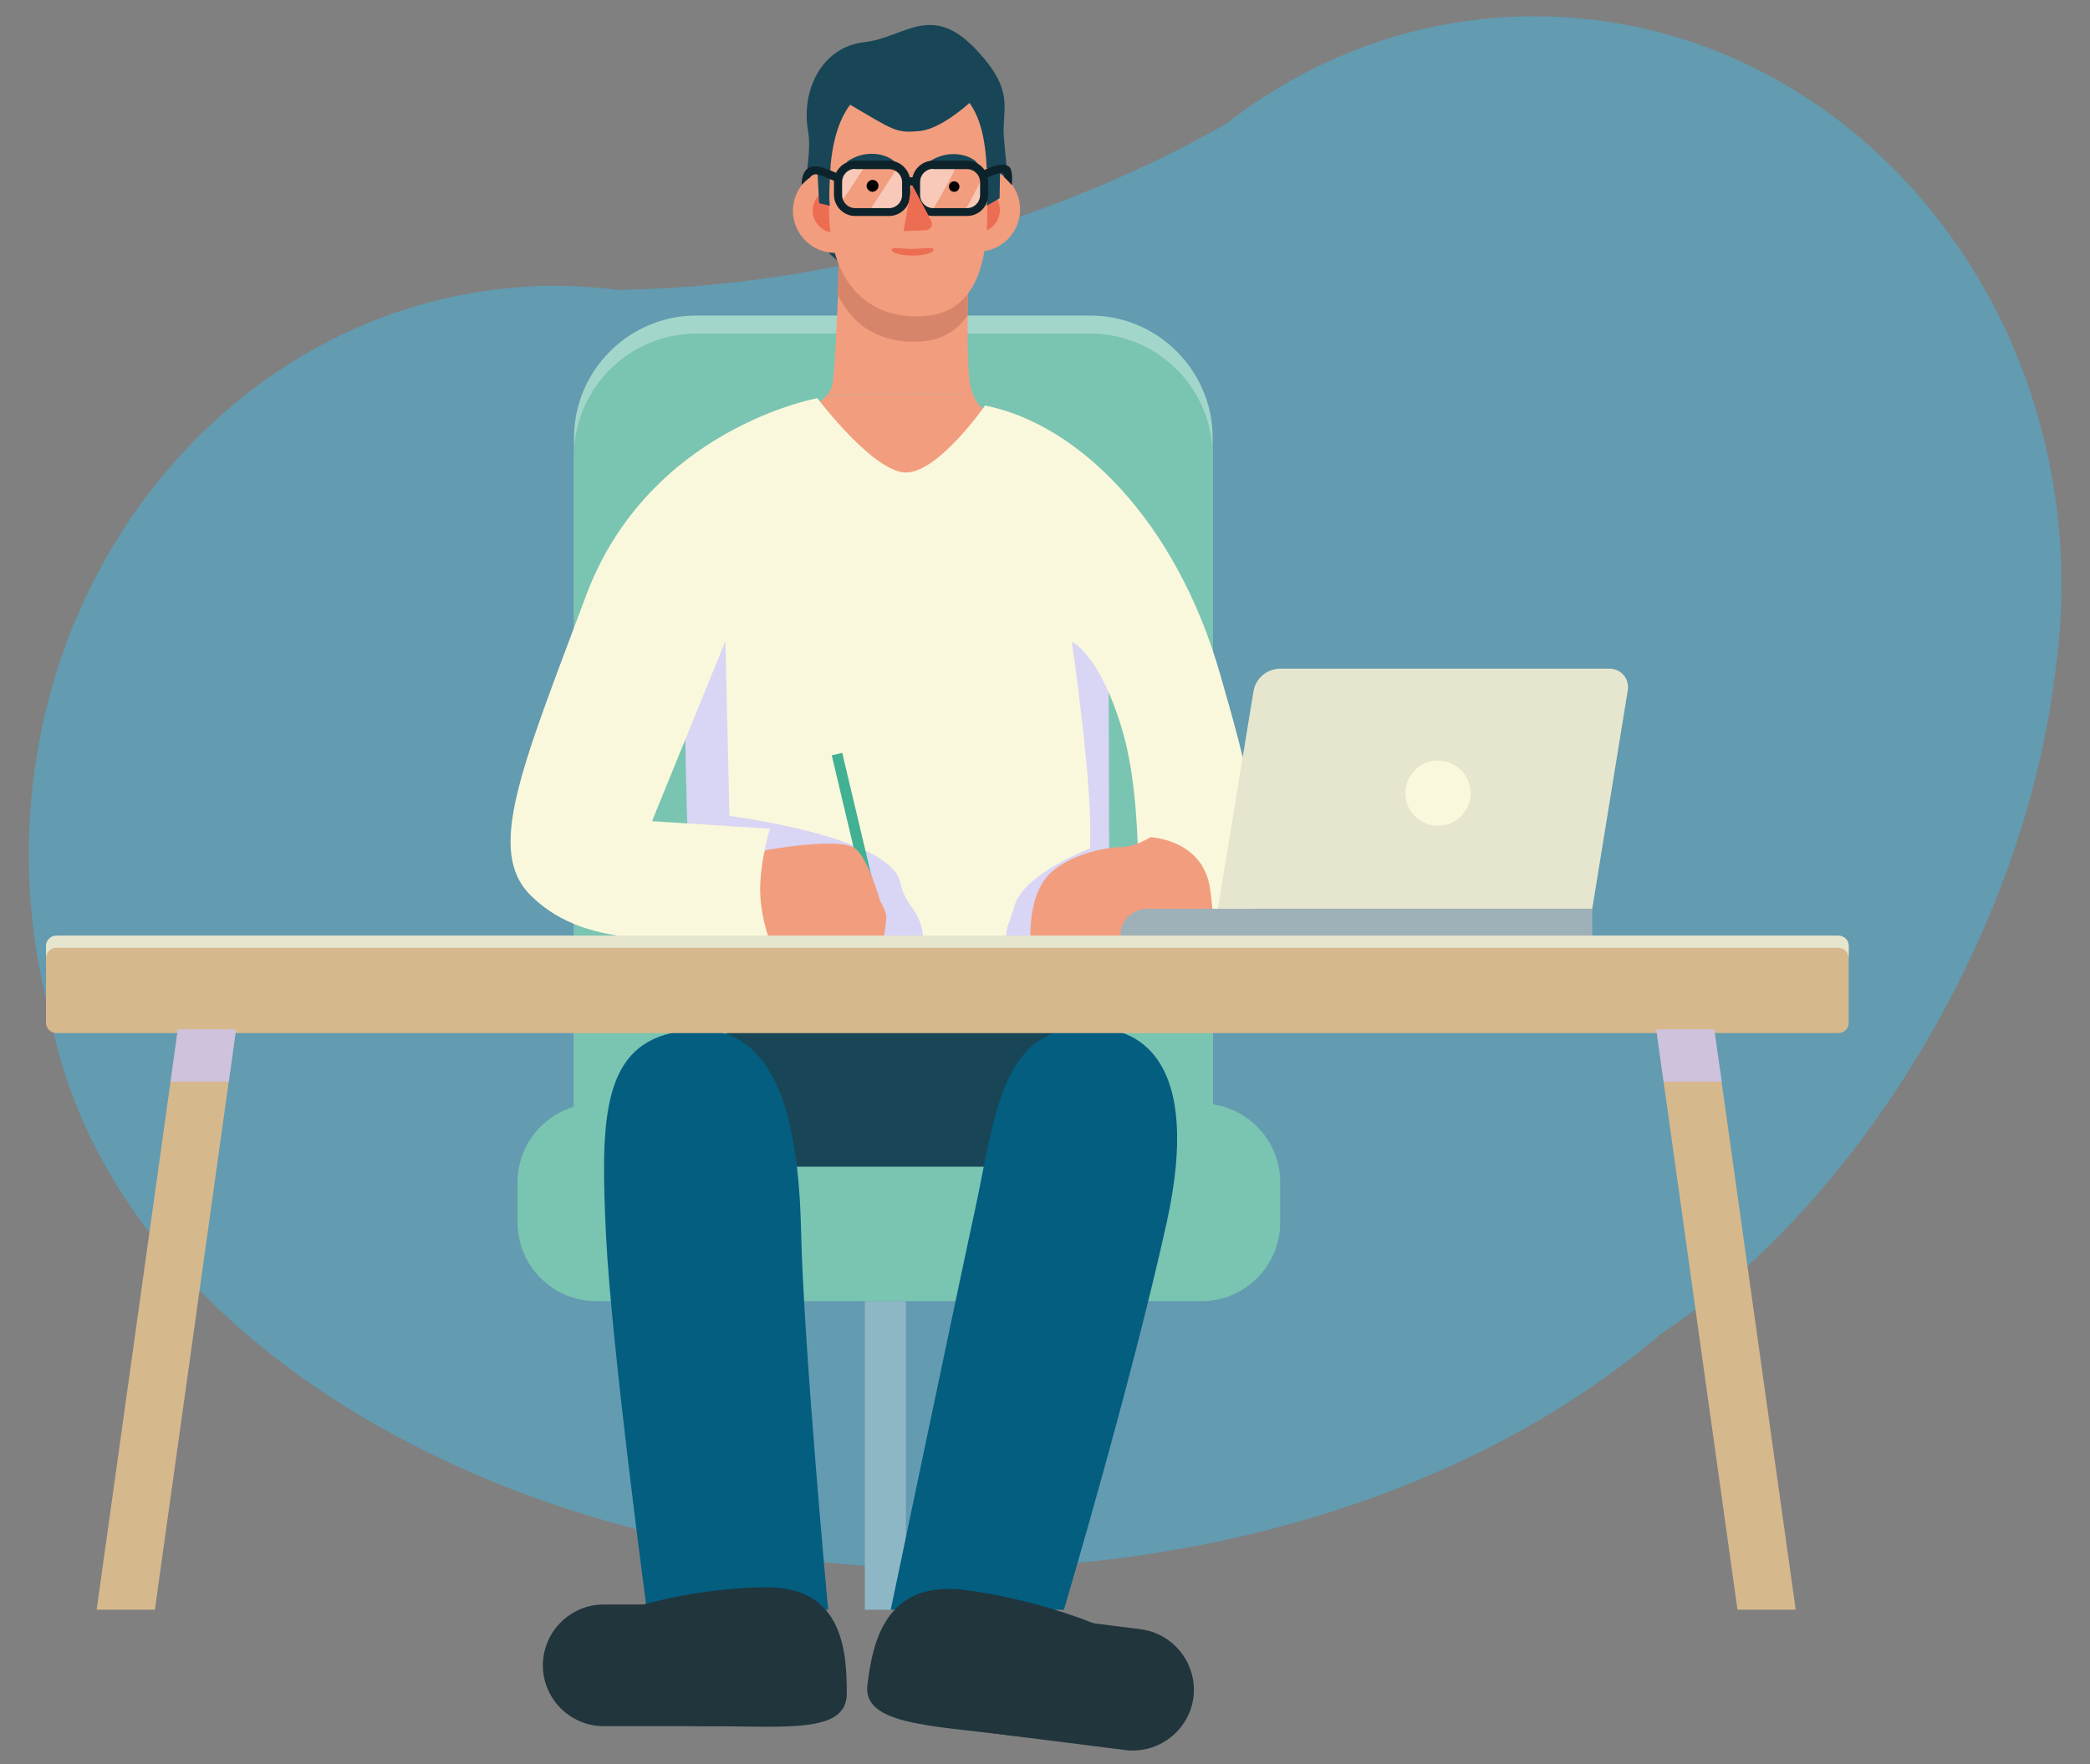 <?xml version="1.0" encoding="utf-8"?>
<!-- Generator: Adobe Illustrator 23.0.1, SVG Export Plug-In . SVG Version: 6.00 Build 0)  -->
<svg version="1.1" id="Layer_1" xmlns="http://www.w3.org/2000/svg" xmlns:xlink="http://www.w3.org/1999/xlink" x="0px" y="0px"
	 viewBox="0 0 718 606" style="enable-background:new 0 0 718 606;" xml:space="preserve">
<rect x="0" y="0" width="718" height="606" fill="#808080" stroke="none"/>
<style type="text/css">
	.st0{fill:#639BB0;}
	.st1{fill:#8EB7C6;}
	.st2{fill:#A3D6CA;}
	.st3{fill:#7AC4B2;}
	.st4{fill:#FAF8DC;}
	.st5{opacity:0.7;fill:#CBC7FF;}
	.st6{fill:#F29D7E;}
	.st7{fill:url(#SVGID_1_);}
	.st8{fill:#184657;}
	.st9{fill:#D6856B;}
	.st10{fill:#ED6D53;}
	.st11{opacity:0.45;fill:#FFFFFF;}
	.st12{fill:#0D232B;}
	.st13{fill:#41B093;}
	.st14{fill:#035E80;}
	.st15{fill:#E6E5CE;}
	.st16{fill:#9EB1B8;}
	.st17{fill:#D6B88D;}
	.st18{fill:#20353C;}
</style>
<path class="st0" d="M708.2,200.9c0-107.8-81-195.3-181-195.3c-39.5,0-76,13.6-105.8,36.8c-42.6,24.6-119.7,55.7-209,57.2
	c-7.1-0.9-14.3-1.4-21.6-1.4c-1.1,0-2.2,0-3.2,0c-1.7-0.1-3.5,0-5.2,0.2c-96,4.8-172.5,90.3-172.5,195.1c0,19,2.5,37.3,7.2,54.7
	C36.3,455.7,168,538.9,327.6,538.9c98,0,185.5-31.4,242.9-80.6c36-23.8,70.8-62.3,97.2-111c20.8-38.4,33.4-77.8,38-113.9
	C707.3,222.9,708.2,212,708.2,200.9z"/>
<g>
	<rect x="297.1" y="447" class="st1" width="14.1" height="106"/>
	<path class="st2" d="M416.7,394.1H197.2V150.4c0-23.1,18.9-42,42-42h135.4c23.1,0,42,18.9,42,42V394.1z"/>
	<path class="st3" d="M416.7,400.4H197.2V156.6c0-23.1,18.9-42,42-42h135.4c23.1,0,42,18.9,42,42V400.4z"/>
	<g>
		<path class="st4" d="M234.8,212.6c-0.5,1.4,2.3,109.3,2.3,109.3H381L380.8,207L234.8,212.6z"/>
		<g>
			<path class="st5" d="M374.4,291.5c0,0-22.7,8.7-25.8,19.5c-1.6,5.6-2.7,6.5-3,10.8H381l-0.2-109.1l-12.6,7.7
				C368.2,220.5,375.8,271.7,374.4,291.5z"/>
			<path class="st5" d="M309.2,303c-3.5-15.7-58.6-22.7-58.6-22.7l-1.4-59.9l-14.5-5.3c0,20,2.4,106.7,2.4,106.7h80
				C316.3,312.3,311.2,312,309.2,303z"/>
		</g>
		<g>
			<path class="st6" d="M334.2,135.3l-50.1,0.4c0,0,0,0,0-0.1c-2.5,3.3-7.5,6-13.9,8.8c7.1,10.9,15.9,20.7,24.7,30.4
				c3.3,3.6,7.1,7.2,11.7,9.3c6.7,0,13.4,0.2,19.6,0.1c5.8-2.1,10.6-5.8,15.3-10.4c8.5-8.3,14-13.2,20.2-23.5
				C341.6,143.6,336.7,142,334.2,135.3z"/>
			<path class="st6" d="M286.8,120c-0.3,5.5-0.6,9.8-1,11.8c0,0,0,0,0,0c0,0,0,0,0,0C286.2,129.9,286.5,125.5,286.8,120z"/>
			<path class="st6" d="M333.5,133C333.5,133,333.5,133,333.5,133c-0.6-2.2-0.9-6.6-1-12C332.6,126.4,332.9,130.8,333.5,133
				C333.5,133,333.5,133,333.5,133z"/>
			<path class="st6" d="M332.4,118.4c0,0.9,0,1.7,0.1,2.6C332.4,120.2,332.4,119.3,332.4,118.4z"/>
			
				<linearGradient id="SVGID_1_" gradientUnits="userSpaceOnUse" x1="9573.225" y1="-137.381" x2="9567.742" y2="-75.705" gradientTransform="matrix(1.058 -7.500000e-03 7.100000e-03 1 -9790.587 286.575)">
				<stop  offset="0" style="stop-color:#F0C3A8"/>
				<stop  offset="1" style="stop-color:#FFFFFF"/>
			</linearGradient>
			<path class="st7" d="M334.3,135.3c-0.3-0.7-0.6-1.4-0.8-2.3C333.7,133.8,333.9,134.6,334.3,135.3L334.3,135.3z"/>
			<path class="st6" d="M334.2,135.3c-0.3-0.7-0.5-1.5-0.7-2.3c0,0,0,0,0,0c-0.6-2.2-0.9-6.5-1-12c0-0.8,0-1.7-0.1-2.6
				c0-0.4,0-0.9,0-1.3c0-0.6,0-1.1,0-1.7c0-1.1,0-2.3,0-3.5c0,0,0,0,0,0c0-1.3,0-2.6,0-3.9c0-4,0.1-8,0.2-11.9c0-0.9,0-1.7,0.1-2.6
				c0-1.3,0.1-2.6,0.1-3.8c0-0.8,0-1.6,0.1-2.4c0-0.4,0-0.8,0-1.2c0-0.8,0.1-1.5,0.1-2.2c0-0.7,0.1-1.4,0.1-2.1c0-0.3,0-0.7,0-1
				c0.1-1.6,0.1-3.1,0.2-4.3c0.1-3,0.2-4.8,0.2-4.8l-44.7,0.8c0,0,0,1.5-0.1,4c0,0.5,0,1,0,1.5c-0.1,1.8-0.1,4.1-0.2,6.5
				c0,0.7-0.1,1.4-0.1,2.2c0,1.1-0.1,2.3-0.1,3.5c0,0.8-0.1,1.6-0.1,2.4c0,0.4,0,0.8,0,1.2c0,1.2-0.1,2.5-0.1,3.8
				c0,0.4,0,0.9-0.1,1.3c0,0.9-0.1,1.7-0.1,2.6c-0.1,1.3-0.1,2.6-0.2,3.9c-0.2,3.6-0.3,7.2-0.5,10.6c-0.1,1.4-0.1,2.7-0.2,4
				c-0.3,5.5-0.6,9.8-1,11.8c0,0,0,0,0,0c-0.1,0.3-0.1,0.6-0.2,1c0,0.1-0.1,0.2-0.1,0.2c-0.1,0.2-0.2,0.5-0.3,0.7
				c0,0.1-0.1,0.2-0.1,0.2c-0.1,0.2-0.2,0.5-0.4,0.7c0,0.1-0.1,0.1-0.1,0.2c-0.1,0.2-0.3,0.4-0.5,0.7c0,0,0,0,0,0.1L334.2,135.3z"/>
		</g>
		<path class="st8" d="M336.7,75.8c13.2-0.6,8.4-21.2,8.1-30c-0.3-8.9,3.6-14.8-9.2-28.5c-15.8-16.9-24.7-4.3-38.8-2.8
			c-14.2,1.6-21.7,16.2-19.2,30.5s-9.4,31.5,13.2,46.8C317.3,109.8,336.7,75.8,336.7,75.8z"/>
		<path class="st9" d="M288.7,72.6c0,0-0.4,13.8-1,28.3c4.5,9.9,13.1,16.4,26,16.5c9,0.1,14.9-3.4,18.7-9.1
			c0.1-17.2,1.1-36.4,1.1-36.4L288.7,72.6z"/>
		<path class="st6" d="M301.4,72.3c0,8-6.4,14.5-14.4,14.6c-8,0-14.5-6.4-14.6-14.4c0-8,6.4-14.5,14.4-14.6
			C294.8,57.8,301.4,64.3,301.4,72.3z"/>
		<path class="st10" d="M294.5,72.3c0,4.2-3.4,7.7-7.6,7.7c-4.2,0-7.7-3.4-7.7-7.6c0-4.2,3.4-7.7,7.6-7.7
			C291.1,64.7,294.5,68.1,294.5,72.3z"/>
		
			<ellipse transform="matrix(0.453 -0.892 0.892 0.453 119.466 338.915)" class="st6" cx="335.9" cy="72.1" rx="14.5" ry="14.5"/>
		<path class="st10" d="M343.5,72.1c0,4.2-3.4,7.7-7.6,7.7c-4.2,0-7.7-3.4-7.7-7.6c0-4.2,3.4-7.7,7.6-7.7
			C340.1,64.5,343.5,67.9,343.5,72.1z"/>
		<path class="st6" d="M339.2,71.9c0.1,20.4-4.8,37-24.5,36.8c-20.4-0.2-29.8-16.2-29.9-36.6c-0.1-20.4,1.2-45.7,28.9-45.3
			C340.2,27.1,339.1,51.5,339.2,71.9z"/>
		<path d="M301.8,63.8c0,1.1-0.9,2-2,2.1c-1.1,0-2-0.9-2.1-2c0-1.1,0.9-2,2-2.1C300.9,61.8,301.8,62.7,301.8,63.8z"/>
		<path d="M329.6,64.1c0,1-0.8,1.8-1.8,1.8c-1,0-1.8-0.8-1.8-1.8c0-1,0.8-1.8,1.8-1.8C328.8,62.3,329.6,63.1,329.6,64.1z"/>
		<g>
			<path class="st8" d="M291.2,55.4c8.9-5.9,17.9,0,16.4,1.4c-1,0.9-1.7-2.6-14-0.7c-1.7,0.4-2.2,0.4-2.1,0.4
				C291,56.6,290.7,55.8,291.2,55.4z"/>
		</g>
		<g>
			<path class="st8" d="M319.3,55.5c8.9-5.9,17.9,0,16.4,1.4c-1,0.9-1.7-2.6-14-0.7c-1.7,0.4-2.2,0.4-2.1,0.4
				C319.1,56.7,318.8,55.9,319.3,55.5z"/>
		</g>
		<path class="st10" d="M306.3,85.8c0,1.1,3.2,2,7.2,2c4,0,7.2-0.9,7.2-2c0-1.1-3.3-0.3-7.3-0.3C309.5,85.5,306.3,84.7,306.3,85.8z"
			/>
		<path class="st8" d="M285.3,57.4c-0.1,2.3-0.7,10.6-0.2,13.3l-3.7-0.9l-0.6-11.7L285.3,57.4z M339.1,56.3
			c0.1,2.3,0.4,11.6-0.1,14.4l4.4-2.6l0.2-11.1L339.1,56.3z M291.1,35.4c16.3,9.6,16.7,10.4,25,9.6c8.3-0.9,19.1-11.6,19.1-11.6
			s-9-11.9-21.4-10.9C301.3,23.5,291.1,35.4,291.1,35.4z"/>
		<path class="st11" d="M288.7,69.9c-0.5-0.9-0.8-1.8-0.8-2.9v-4.4c0-3.2,2.7-5.9,5.9-5.9h3.6C294.5,61.1,291.7,65.5,288.7,69.9z
			 M308.4,57.5c-3.4,5.1-6.6,10.3-10,15.3h7c3.2,0,5.9-2.7,5.9-5.9v-4.4C311.3,60.4,310.1,58.5,308.4,57.5z M331.2,72.8h1
			c3.2,0,5.9-2.7,5.9-5.9v-4.4c0-0.7-0.2-1.4-0.4-2.1C335.7,64.7,333.6,68.8,331.2,72.8z M320,72.8c3.1-5.3,6.2-10.6,8.8-16.2h-8.2
			c-3.2,0-5.9,2.7-5.9,5.9V67C314.7,70,317.1,72.5,320,72.8z"/>
		<path class="st12" d="M305.4,74.2h-11.6c-4,0-7.3-3.3-7.3-7.3v-4.4c0-4,3.3-7.3,7.3-7.3h11.6c4,0,7.3,3.3,7.3,7.3V67
			C312.6,71,309.4,74.2,305.4,74.2z M293.8,58c-2.5,0-4.5,2-4.5,4.5V67c0,2.5,2,4.5,4.5,4.5h11.6c2.5,0,4.5-2,4.5-4.5v-4.4
			c0-2.5-2-4.5-4.5-4.5H293.8z"/>
		<path class="st12" d="M332.2,74.2h-11.6c-4,0-7.3-3.3-7.3-7.3v-4.4c0-4,3.3-7.3,7.3-7.3h11.6c4,0,7.3,3.3,7.3,7.3V67
			C339.5,71,336.2,74.2,332.2,74.2z M320.6,58c-2.5,0-4.5,2-4.5,4.5V67c0,2.5,2,4.5,4.5,4.5h11.6c2.5,0,4.5-2,4.5-4.5v-4.4
			c0-2.5-2-4.5-4.5-4.5H320.6z"/>
		<path class="st10" d="M313.3,63.4l6.6,12.4c0.8,1.5-0.2,3.2-1.9,3.3l-7.6,0.3L313.3,63.4z"/>
		
			<rect x="292.5" y="258.2" transform="matrix(0.973 -0.231 0.231 0.973 -58.507 75.829)" class="st13" width="3.7" height="58.9"/>
		<path class="st12" d="M275.4,63.5c0-2.7,0.7-4.6,2.1-5.6c1.3-0.9,3.1-1,5.2-0.3c2.5,0.8,5.5,2.2,5.6,2.3l-1.2,2.5
			c0,0-3-1.4-5.3-2.2c-0.9-0.3-2-0.5-2.7-0.1c-0.3,0.2-0.6,0.4-0.8,0.9C277.3,61.5,275.4,63.5,275.4,63.5z"/>
		<path class="st12" d="M347.6,63.6c0,0-1.7-1.9-2.7-2.8c0-0.5-0.1-1-0.2-1.4c-0.8-0.2-3.4,0.5-6.3,2l-1.3-2.5
			c1.4-0.7,6.3-3.1,8.8-2.1c0.7,0.3,1.2,0.8,1.4,1.5C348,60.3,347.6,63.3,347.6,63.6z"/>
		<path class="st6" d="M262.9,292.1c0,0,26.5-4.9,31.2-0.4c4.7,4.5,8.2,17.7,8.2,17.7s2.4,3.9,2.2,6.1c-0.2,2.2-0.8,6.3-0.8,6.3
			h-45.5l-0.2-20.2L262.9,292.1z"/>
		<rect x="311.1" y="60.9" class="st12" width="4" height="2.8"/>
		<path class="st4" d="M280.8,136.8c0,0-58,10.3-79.5,67.9c-22.1,59.1-34.4,87.4-19.1,102.8c20.6,20.6,53.9,14,81.8,14.4
			c0,0-3.3-8.8-2.8-18.6c0.5-9.8,3.3-18.6,3.3-18.6l-40.5-2.6l25.1-61.6h119.1c0,0,9.3,3.7,17.2,29.8c8.2,26.9,5.1,71.6,5.1,71.6
			h23.6c9.9,0,17.9-7.6,17.8-17.6c-0.3-27.1-2.5-37.3-13-73.6c-14.9-51.2-47.9-84.9-80.5-91.4c0,0-15.3,22.1-26.5,23
			C300.8,163.3,280.8,136.8,280.8,136.8z"/>
		<path class="st6" d="M354,321.9c0,0-0.7-14.2,6.3-21.4c7-7.2,20.2-9.5,24.9-9.5c4.8,0,10-3.4,10-3.4s18.1,0.7,20.5,17.7
			s0,16.6,0,16.6H354z"/>
	</g>
	<path class="st3" d="M412.8,447h-208c-14.8,0-27-12.1-27-27v-13.9c0-14.8,12.1-27,27-27h208c14.8,0,27,12.1,27,27V420
		C439.8,434.8,427.7,447,412.8,447z"/>
	<path class="st8" d="M366.8,400.8H265.4c-10.5,0-19.1-8.6-19.1-19.1v-16.1c0-10.5,8.6-19.1,19.1-19.1h101.4
		c10.5,0,19.1,8.6,19.1,19.1v16.1C385.9,392.2,377.3,400.8,366.8,400.8z"/>
	<path class="st14" d="M230.6,354.9c35.5-8.2,43.7,27.9,44.6,67.9c0.9,40,9.3,130.2,9.3,130.2h-62.3c0,0-12.1-90.2-14-128.4
		C206.4,386.5,206.4,360.5,230.6,354.9z"/>
	<path class="st14" d="M367,353.6c25.7-4.1,45.9,11.5,33.8,66.4c-12.1,54.9-35.3,133-35.3,133h-59.5c0,0,23-110,29.3-139
		C341.2,386.1,343.8,357.4,367,353.6z"/>
	<g>
		<path class="st15" d="M547,312.2H418.4l12.2-74.6c0.7-4.6,4.7-7.9,9.3-7.9h113c4,0,7,3.5,6.3,7.5L547,312.2z"/>
		<path class="st16" d="M384.8,321.9H547v-9.7H394.1c-5.1,0-9.2,4.1-9.2,9.2V321.9z"/>
		
			<ellipse transform="matrix(0.23 -0.973 0.973 0.23 115.465 690.417)" class="st4" cx="493.9" cy="272.3" rx="11.2" ry="11.2"/>
	</g>
	<polygon class="st17" points="53.2,553 33.2,553 61.1,353.6 81.1,353.6 	"/>
	<polygon class="st17" points="596.9,553 616.9,553 588.9,353.6 569,353.6 	"/>
	<path class="st17" d="M631.5,354.9H19.4c-2,0-3.6-1.6-3.6-3.6v-26.2c0-2,1.6-3.6,3.6-3.6h612.1c2,0,3.6,1.6,3.6,3.6v26.2
		C635.2,353.3,633.5,354.9,631.5,354.9z"/>
	<path class="st15" d="M631.5,321.4H19.4c-2,0-3.6,1.6-3.6,3.6v4.2c0-2,1.6-3.6,3.6-3.6h612.1c2,0,3.6,1.6,3.6,3.6v-4.2
		C635.2,323,633.5,321.4,631.5,321.4z"/>
	<polygon class="st5" points="58.6,371.6 78.6,371.6 81.1,353.6 61.1,353.6 	"/>
	<polygon class="st5" points="588.9,353.6 569,353.6 571.5,371.6 591.5,371.6 	"/>
</g>
<g>
	<path class="st18" d="M290.9,581.9c0,13.7-21.3,11.1-47.7,11.1s-47.7-11.1-47.7-24.8c0-13.7,41.8-22.9,68.1-22.9
		C290,545.3,290.9,568.2,290.9,581.9z"/>
	<path class="st18" d="M246.4,593h-39c-11.5,0-20.9-9.4-20.9-20.9v0c0-11.5,9.4-20.9,20.9-20.9h39c11.5,0,20.9,9.4,20.9,20.9v0
		C267.3,583.5,257.9,593,246.4,593z"/>
</g>
<g>
	<path class="st18" d="M298,578.8c-1.7,13.6,21.3,13.9,49.2,17.4c27.9,3.5,52-4.6,53.7-18.2s-41.5-28.3-69.5-31.8
		C303.5,542.7,299.7,565.3,298,578.8z"/>
	<path class="st18" d="M342.3,595.6l44.3,5.6c11.4,1.4,21.9-6.7,23.4-18.1v0c1.4-11.4-6.7-21.9-18.1-23.4l-44.3-5.6
		c-11.4-1.4-21.9,6.7-23.4,18.1l0,0C322.8,583.7,330.9,594.2,342.3,595.6z"/>
</g>
</svg>
